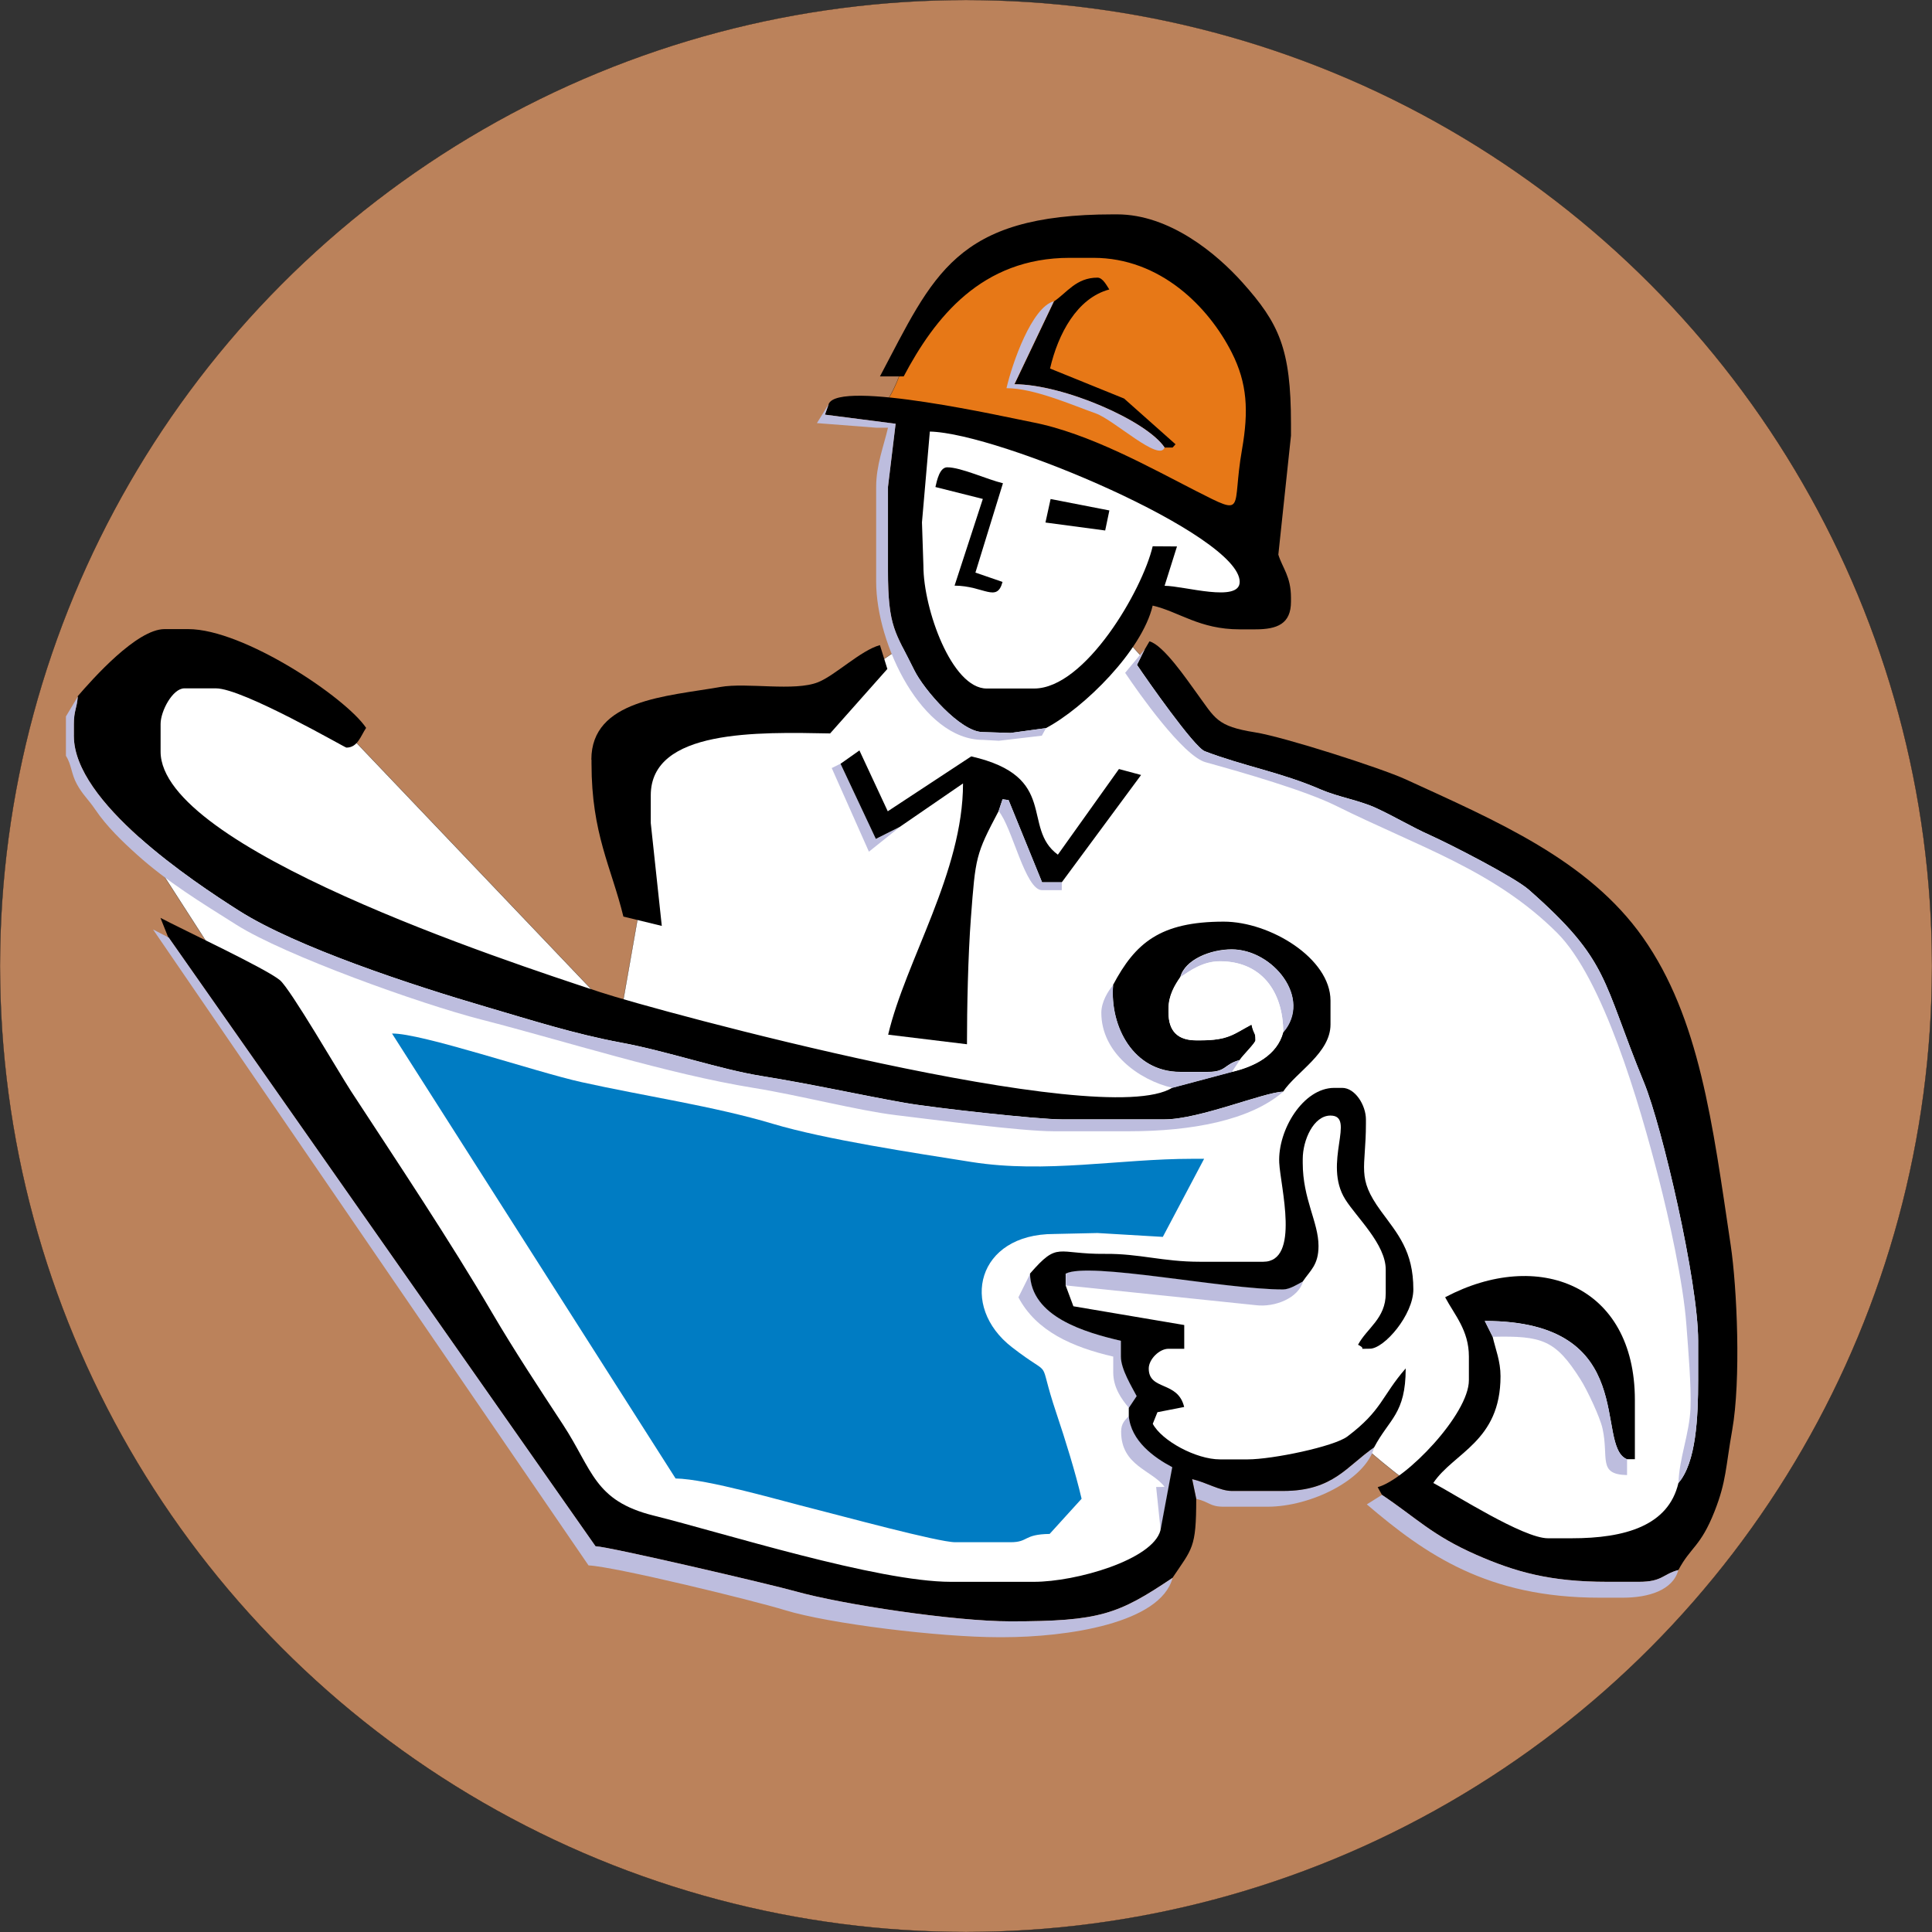 <?xml version="1.0" encoding="UTF-8"?>
<!DOCTYPE svg PUBLIC "-//W3C//DTD SVG 1.1//EN" "http://www.w3.org/Graphics/SVG/1.1/DTD/svg11.dtd">
<!-- Creator: CorelDRAW -->
<svg xmlns="http://www.w3.org/2000/svg" xml:space="preserve" width="24in" height="24in" style="shape-rendering:geometricPrecision; text-rendering:geometricPrecision; image-rendering:optimizeQuality; fill-rule:evenodd; clip-rule:evenodd"
viewBox="0 0 24 24"
 xmlns:xlink="http://www.w3.org/1999/xlink">
 <rect x="0" y="0" width="24" height="24" fill="#333333" stroke="none"/>
 <defs>
  <style type="text/css">
   <![CDATA[
    .str0 {stroke:#1F1A17;stroke-width:0.003}
    .fil6 {fill:#007CC3}
    .fil0 {fill:#BB825B}
    .fil1 {fill:#E77817}
    .fil2 {fill:white}
    .fil3 {fill:black}
    .fil4 {fill:#BDBDDE}
    .fil5 {fill:white}
   ]]>
  </style>
 </defs>
 <g id="Layer_x0020_1">
  <g id="_53946136">
   <circle id="_52288064" class="fil0 str0" cx="12" cy="12" r="12"/>
   <path id="_54175368" class="fil1 str0" d="M15.508 6.503c-1.521,-0.66 -3.042,-1.125 -4.561,-1.43 0.335,-0.389 0.316,-1.048 0.649,-1.311 1.783,-1.412 3.539,-1.002 4.069,1.033 0.12,0.462 -0.192,1.061 -0.157,1.708z"/>
   <path id="_118122896" class="fil2 str0" d="M0.917 9.143c0.488,-1.26 1.528,-1.369 3.12,-0.326l3.664 3.845 0.27 -1.536c-0.736,-1.864 0.209,-2.561 2.304,-2.458l1.103 -0.752 -0.013 -2.773c2.863,0.665 4.384,1.464 4.369,2.416l-1.472 -0.228 -0.281 0.603 1.05 1.168c2.331,0.401 4.158,1.522 5.481,3.362 0.985,2.46 1.1,4.715 0.262,6.744 -1.119,0.404 -2.398,0.034 -3.868,-1.271 -0.535,0.458 -1.243,0.571 -2.16,0.268 0.046,0.973 -0.339,1.627 -1.493,1.712l-5.855 -0.71 -6.481 -10.065z"/>
   <path id="_52789656" class="fil3" d="M13.093 3.743l-0.491 1.031c0.603,0 1.641,0.45 1.866,0.786l0.098 0 0.037 -0.041 -0.639 -0.568 -0.92 -0.373c0.1,-0.431 0.335,-0.875 0.736,-0.982 -0.03,-0.045 -0.08,-0.147 -0.147,-0.147 -0.265,0 -0.38,0.188 -0.54,0.295z"/>
   <path id="_54168464" class="fil4" d="M14.467 5.559c-0.225,-0.336 -1.262,-0.786 -1.866,-0.786l0.491 -1.031c-0.274,0.073 -0.516,0.765 -0.589,1.08 0.342,0 0.813,0.209 1.11,0.314 0.225,0.08 0.792,0.611 0.854,0.422z"/>
   <polygon id="_53937752" class="fil3" points="12.987,6.491 13.729,6.59 13.781,6.341 13.051,6.199 "/>
   <path id="_54179232" class="fil3" d="M12.454 7.229l-0.337 -0.116 0.342 -1.11c-0.195,-0.046 -0.521,-0.198 -0.692,-0.198 -0.094,0 -0.127,0.159 -0.147,0.245l0.589 0.148 -0.351 1.077c0.365,0.002 0.526,0.217 0.596,-0.047z"/>
   <path id="_53944600" class="fil3" d="M11.552 5.361c0.863,0.02 3.848,1.287 3.848,1.867 0,0.263 -0.693,0.049 -0.933,0.049l0.154 -0.489 -0.302 -0.002c-0.127,0.544 -0.837,1.767 -1.473,1.767l-0.589 0c-0.434,0 -0.786,-0.988 -0.786,-1.522l-0.018 -0.542 0.098 -1.129zm-1.258 -0.342l-0.047 0.132 0.878 0.113 -0.095 0.786 0 1.031c0,0.724 0.093,0.766 0.327,1.244 0.117,0.239 0.573,0.769 0.851,0.769l0.345 0.011 0.44 -0.06c0.473,-0.25 1.195,-0.963 1.326,-1.522 0.328,0.076 0.58,0.295 1.08,0.295l0.196 0c0.272,0 0.442,-0.068 0.442,-0.344l0 -0.049c0,-0.265 -0.106,-0.369 -0.157,-0.535l0.157 -1.478 0 -0.147c0,-0.935 -0.149,-1.248 -0.602,-1.755 -0.322,-0.36 -0.906,-0.847 -1.558,-0.847l-0.049 0c-1.965,0 -2.232,0.757 -2.897,2.013l0.295 0c0.386,-0.73 0.967,-1.473 2.062,-1.473l0.295 0c0.831,0 1.431,0.609 1.719,1.178 0.192,0.38 0.211,0.722 0.126,1.207 -0.131,0.747 0.065,0.834 -0.569,0.512 -0.558,-0.284 -1.326,-0.719 -2.041,-0.856 -0.274,-0.052 -2.399,-0.535 -2.524,-0.225z"/>
   <path id="_55097720" class="fil4" d="M12.994 9.045l-0.44 0.06 -0.345 -0.011c-0.278,0 -0.734,-0.53 -0.851,-0.769 -0.234,-0.477 -0.327,-0.52 -0.327,-1.244l0 -1.031 0.095 -0.786 -0.878 -0.113 0.047 -0.132 -0.147 0.237 0.736 0.057 0.147 0c-0.054,0.232 -0.147,0.465 -0.147,0.736l0 1.178c0,0.776 0.571,1.964 1.326,1.964l0.198 0.011 0.534 -0.063 0.053 -0.096z"/>
   <path id="_54468576" class="fil3" d="M0.966 8.652c-0.013,0.154 -0.049,0.174 -0.049,0.344l0 0.147c0,0.821 1.469,1.8 2.052,2.17 0.712,0.452 2.147,0.925 3.075,1.196 0.553,0.162 1.094,0.335 1.669,0.442 0.574,0.106 1.234,0.333 1.745,0.415 0.629,0.101 1.221,0.234 1.778,0.333 0.357,0.063 1.647,0.206 1.954,0.206l1.276 0c0.432,0 1.236,-0.338 1.473,-0.344 0.165,-0.246 0.589,-0.479 0.589,-0.835l0 -0.295c0,-0.528 -0.753,-0.982 -1.326,-0.982 -0.793,0 -1.1,0.267 -1.375,0.786 -0.043,0.515 0.25,1.08 0.835,1.08l0.344 0c0.232,0 0.196,-0.095 0.393,-0.147 0.042,-0.062 0.196,-0.213 0.196,-0.245 0,-0.112 -0.017,-0.057 -0.049,-0.196 -0.223,0.118 -0.285,0.196 -0.638,0.196l-0.049 0c-0.229,0 -0.344,-0.114 -0.344,-0.344l0 -0.049c0,-0.164 0.077,-0.292 0.147,-0.393 0.058,-0.216 0.373,-0.344 0.638,-0.344 0.512,0 1.004,0.61 0.638,1.031 -0.075,0.282 -0.352,0.424 -0.638,0.491l-0.736 0.196c-0.865,0.549 -6.416,-0.957 -7.111,-1.187 -1.191,-0.393 -5.458,-1.793 -5.458,-2.987l0 -0.344c0,-0.16 0.15,-0.442 0.295,-0.442l0.393 0c0.334,0 1.602,0.736 1.62,0.736 0.139,0 0.176,-0.141 0.245,-0.245 -0.252,-0.377 -1.521,-1.227 -2.209,-1.227l-0.295 0c-0.346,0 -0.894,0.62 -1.08,0.835z"/>
   <polygon id="_55226856" class="fil4" points="11.178,10.273 10.881,10.421 10.441,9.487 10.332,9.541 10.794,10.58 "/>
   <path id="_54165520" class="fil3" d="M10.441 9.487l0.439 0.934 0.297 -0.149 0.786 -0.54c0,1.104 -0.714,2.201 -0.93,3.121l0.979 0.119c0,-0.447 0.013,-1.099 0.049,-1.571 0.057,-0.756 0.059,-0.786 0.344,-1.325l0.049 -0.147 0.075 0.01 0.416 1.021 0.245 0 0.985 -1.333 -0.275 -0.074 -0.759 1.064c-0.458,-0.336 0.024,-0.97 -1.076,-1.221l-1.037 0.682 -0.352 -0.756 -0.235 0.166z"/>
   <path id="_53947960" class="fil4" d="M12.405 10.076c0.169,0.195 0.329,0.982 0.54,0.982l0.245 0 0 -0.098 -0.245 0 -0.416 -1.021 -0.075 -0.01 -0.049 0.147z"/>
   <path id="_54175984" class="fil3" d="M7.348 9.438l0 0.049c0,0.87 0.246,1.285 0.396,1.899l0.477 0.116 -0.137 -1.278 0 -0.344c0,-0.823 1.332,-0.786 2.228,-0.769l0.711 -0.801 -0.092 -0.296c-0.236,0.063 -0.555,0.375 -0.767,0.46 -0.295,0.119 -0.882,0.001 -1.217,0.06 -0.663,0.117 -1.601,0.155 -1.601,0.903z"/>
   <path id="_229816" class="fil4" d="M14.664 12.138c0.125,-0.084 0.281,-0.196 0.491,-0.196 0.508,0 0.786,0.367 0.786,0.884 0.366,-0.421 -0.126,-1.031 -0.638,-1.031 -0.265,0 -0.581,0.128 -0.638,0.344z"/>
   <path id="_53935256" class="fil5" d="M14.664 12.138c-0.07,0.101 -0.147,0.228 -0.147,0.393l0 0.049c0,0.229 0.114,0.344 0.344,0.344l0.049 0c0.353,0 0.415,-0.078 0.638,-0.196 0.032,0.139 0.049,0.084 0.049,0.196 0,0.033 -0.155,0.183 -0.196,0.245l-0.098 0.147c0.287,-0.067 0.563,-0.209 0.638,-0.491 0,-0.517 -0.278,-0.884 -0.786,-0.884 -0.21,0 -0.366,0.113 -0.491,0.196z"/>
   <path id="_54217536" class="fil4" d="M14.566 13.513l0.736 -0.196 0.098 -0.147c-0.197,0.052 -0.161,0.147 -0.393,0.147l-0.344 0c-0.584,0 -0.877,-0.566 -0.835,-1.08 -0.065,0.075 -0.147,0.211 -0.147,0.344 0,0.492 0.461,0.834 0.884,0.933z"/>
   <path id="_54178896" class="fil4" d="M0.819 8.898l0 0.491c0.072,0.114 0.064,0.221 0.137,0.354 0.072,0.131 0.141,0.186 0.227,0.313 0.143,0.212 0.341,0.401 0.519,0.561 0.373,0.336 0.793,0.593 1.238,0.873 0.598,0.377 2.275,0.98 3.045,1.177 1.025,0.263 2.311,0.675 3.375,0.847 0.572,0.092 1.308,0.284 1.772,0.339 0.495,0.059 1.548,0.2 1.96,0.2l0.933 0c0.775,0 1.505,-0.135 1.915,-0.491 -0.237,0.005 -1.04,0.344 -1.473,0.344l-1.276 0c-0.307,0 -1.597,-0.143 -1.954,-0.206 -0.557,-0.099 -1.149,-0.231 -1.778,-0.333 -0.511,-0.082 -1.171,-0.309 -1.745,-0.415 -0.575,-0.106 -1.116,-0.28 -1.669,-0.442 -0.928,-0.272 -2.363,-0.744 -3.075,-1.196 -0.583,-0.37 -2.052,-1.349 -2.052,-2.17l0 -0.147c0,-0.169 0.036,-0.19 0.049,-0.344l-0.147 0.245z"/>
   <path id="_118006040" class="fil4" d="M13.24 15.968l2.357 0.245c0.243,0.031 0.535,-0.091 0.589,-0.295 -0.062,0.033 -0.162,0.098 -0.245,0.098 -0.734,0 -2.413,-0.348 -2.7,-0.196l0 0.147z"/>
   <path id="_54188376" class="fil4" d="M14.025 17.49l0.098 -0.147c-0.062,-0.117 -0.196,-0.334 -0.196,-0.491l0 -0.196c-0.45,-0.105 -1.117,-0.297 -1.129,-0.835l-0.147 0.295c0.223,0.422 0.67,0.618 1.178,0.736l0 0.196c0,0.19 0.105,0.336 0.196,0.442z"/>
   <path id="_54217424" class="fil3" d="M14.222 8.063l-0.098 0.196c0.118,0.177 0.709,1.022 0.842,1.073 0.489,0.187 0.947,0.261 1.44,0.475 0.22,0.095 0.482,0.133 0.698,0.235 0.232,0.108 0.432,0.23 0.653,0.329 0.259,0.116 1.058,0.526 1.234,0.681 1.009,0.888 0.904,1.113 1.432,2.397 0.225,0.548 0.672,2.472 0.672,3.206l0 0.491c0,0.46 -0.025,1.023 -0.245,1.276 -0.124,0.531 -0.662,0.687 -1.326,0.687l-0.295 0c-0.307,0 -1.158,-0.547 -1.424,-0.687 0.254,-0.379 0.835,-0.515 0.835,-1.326 0,-0.187 -0.061,-0.332 -0.098,-0.491l-0.098 -0.196c1.94,0 1.357,1.553 1.767,1.718l0.098 0 0 -0.736c0,-1.429 -1.205,-1.886 -2.357,-1.276 0.116,0.219 0.295,0.41 0.295,0.736l0 0.295c0,0.421 -0.781,1.233 -1.133,1.328l0.053 0.096c0.43,0.288 0.623,0.503 1.171,0.744 0.484,0.213 0.914,0.336 1.628,0.336l0.393 0c0.294,0 0.293,-0.094 0.491,-0.147 0.152,-0.287 0.275,-0.287 0.449,-0.729 0.147,-0.373 0.137,-0.548 0.219,-1.009 0.11,-0.621 0.061,-1.765 -0.019,-2.299 -0.225,-1.51 -0.386,-2.82 -1.09,-3.82 -0.679,-0.964 -1.819,-1.447 -2.946,-1.964 -0.31,-0.142 -1.515,-0.528 -1.87,-0.584 -0.484,-0.077 -0.496,-0.173 -0.732,-0.495 -0.113,-0.154 -0.406,-0.589 -0.582,-0.636l-0.056 0.096z"/>
   <path id="_54742416" class="fil4" d="M18.542 16.606c0.616,-0.014 0.781,0.039 1.091,0.529 0.085,0.134 0.242,0.467 0.274,0.61 0.081,0.366 -0.063,0.571 0.305,0.579l0 -0.196c-0.41,-0.165 0.173,-1.718 -1.767,-1.718l0.098 0.196z"/>
   <path id="_118123624" class="fil4" d="M20.85 18.422c0.22,-0.253 0.245,-0.817 0.245,-1.276l0 -0.491c0,-0.734 -0.447,-2.658 -0.672,-3.206 -0.528,-1.284 -0.423,-1.509 -1.432,-2.397 -0.176,-0.155 -0.976,-0.564 -1.234,-0.681 -0.221,-0.099 -0.421,-0.221 -0.653,-0.329 -0.216,-0.101 -0.478,-0.139 -0.698,-0.235 -0.493,-0.214 -0.951,-0.288 -1.44,-0.475 -0.133,-0.051 -0.724,-0.896 -0.842,-1.073l0.098 -0.196 -0.245 0.295c0.164,0.245 0.718,1.033 1,1.111 0.463,0.128 1.235,0.35 1.62,0.541 1.029,0.512 1.961,0.797 2.744,1.576 0.575,0.572 1.022,2.114 1.265,3.056 0.123,0.479 0.304,1.284 0.343,1.817 0.023,0.308 0.062,0.762 0.051,1.033 -0.013,0.319 -0.143,0.63 -0.149,0.931z"/>
   <path id="_54742608" class="fil4" d="M14.86 18.619c0.171,0.04 0.165,0.098 0.344,0.098l0.54 0c0.542,0 1.219,-0.336 1.326,-0.736 -0.337,0.226 -0.503,0.54 -1.129,0.54l-0.638 0c-0.147,0 -0.317,-0.107 -0.493,-0.147l0.051 0.245z"/>
   <path id="_54178504" class="fil4" d="M14.418 19.012l0.147 -0.786c-0.227,-0.12 -0.514,-0.327 -0.54,-0.638 -0.042,0.048 -0.098,0.086 -0.098,0.196 0,0.427 0.386,0.478 0.54,0.687l-0.105 0.001 0.056 0.539z"/>
   <path id="_53935352" class="fil6" d="M8.391 18.366c0.399,0.007 1.308,0.276 1.727,0.38 0.315,0.079 1.538,0.412 1.748,0.412l0.687 0c0.229,0 0.154,-0.098 0.486,-0.103l0.397 -0.437c-0.076,-0.325 -0.201,-0.729 -0.313,-1.062 -0.254,-0.756 -0.004,-0.396 -0.553,-0.821 -0.656,-0.509 -0.432,-1.406 0.522,-1.406l0.541 -0.012 0.812 0.048 0.513 -0.97 -0.147 0c-0.906,0 -1.82,0.185 -2.74,0.04 -0.719,-0.114 -1.816,-0.279 -2.471,-0.475 -0.729,-0.218 -1.595,-0.344 -2.379,-0.518 -0.553,-0.122 -1.994,-0.611 -2.351,-0.603l3.521 5.525z"/>
   <path id="_118123848" class="fil4" d="M20.85 19.503c-0.198,0.053 -0.197,0.147 -0.491,0.147l-0.393 0c-0.713,0 -1.144,-0.124 -1.628,-0.336 -0.548,-0.241 -0.741,-0.456 -1.171,-0.744l-0.188 0.118c0.73,0.623 1.499,1.159 2.888,1.159l0.295 0c0.319,0 0.621,-0.094 0.687,-0.344z"/>
   <path id="_54174976" class="fil3" d="M2.095 11.647l5.302 7.561c0.165,0.004 2.175,0.473 2.484,0.56 0.584,0.164 1.976,0.373 2.671,0.373 1.113,0 1.337,-0.087 2.013,-0.54 0.246,-0.368 0.295,-0.366 0.295,-0.982l-0.051 -0.245c0.176,0.04 0.345,0.147 0.493,0.147l0.638 0c0.627,0 0.792,-0.314 1.129,-0.54 0.189,-0.358 0.393,-0.416 0.393,-0.982 -0.302,0.347 -0.291,0.519 -0.725,0.846 -0.167,0.125 -0.93,0.284 -1.238,0.284l-0.344 0c-0.298,0 -0.724,-0.232 -0.835,-0.442l0.058 -0.144 0.332 -0.065c-0.078,-0.329 -0.44,-0.2 -0.44,-0.478 0,-0.114 0.131,-0.245 0.245,-0.245l0.196 0 0 -0.295 -1.377 -0.233 -0.096 -0.258 0 -0.147c0.287,-0.152 1.966,0.196 2.7,0.196 0.083,0 0.183,-0.065 0.245,-0.098 0.092,-0.138 0.196,-0.204 0.196,-0.442 0,-0.296 -0.196,-0.582 -0.196,-1.031l0 -0.049c0,-0.236 0.135,-0.54 0.344,-0.54 0.324,0 -0.1,0.591 0.185,1.042 0.143,0.227 0.502,0.556 0.502,0.872l0 0.295c0,0.313 -0.234,0.431 -0.344,0.638 0.129,0.064 -0.04,0.049 0.147,0.049 0.179,0 0.54,-0.421 0.54,-0.736 0,-0.479 -0.196,-0.691 -0.402,-0.973 -0.308,-0.422 -0.187,-0.523 -0.187,-1.089l0 -0.049c0,-0.179 -0.135,-0.393 -0.295,-0.393l-0.098 0c-0.388,0 -0.703,0.525 -0.684,0.929 0.014,0.293 0.265,1.231 -0.199,1.231l-0.786 0c-0.465,0 -0.75,-0.102 -1.178,-0.098 -0.608,0.006 -0.578,-0.163 -0.933,0.245 0.012,0.537 0.68,0.73 1.129,0.835l0 0.196c0,0.157 0.135,0.374 0.196,0.491l-0.098 0.147 0 0.098c0.026,0.312 0.313,0.518 0.54,0.638l-0.147 0.786c-0.097,0.364 -1.046,0.638 -1.571,0.638l-1.031 0c-0.916,0 -2.844,-0.612 -3.694,-0.823 -0.74,-0.184 -0.756,-0.566 -1.127,-1.132 -0.298,-0.454 -0.606,-0.922 -0.876,-1.382 -0.53,-0.905 -1.174,-1.868 -1.757,-2.76 -0.151,-0.232 -0.752,-1.269 -0.882,-1.377 -0.173,-0.144 -1.212,-0.63 -1.484,-0.774l0.098 0.245z"/>
   <path id="_54073320" class="fil4" d="M14.566 19.601c-0.676,0.453 -0.9,0.54 -2.013,0.54 -0.695,0 -2.087,-0.209 -2.671,-0.373 -0.309,-0.087 -2.319,-0.556 -2.484,-0.56l-5.302 -7.561 -0.195 -0.101 5.41 7.9c0.33,0.015 2.062,0.439 2.437,0.555 0.552,0.17 1.925,0.337 2.658,0.337l0.049 0c0.801,0 1.96,-0.172 2.111,-0.736z"/>
  </g>
 </g>
</svg>
